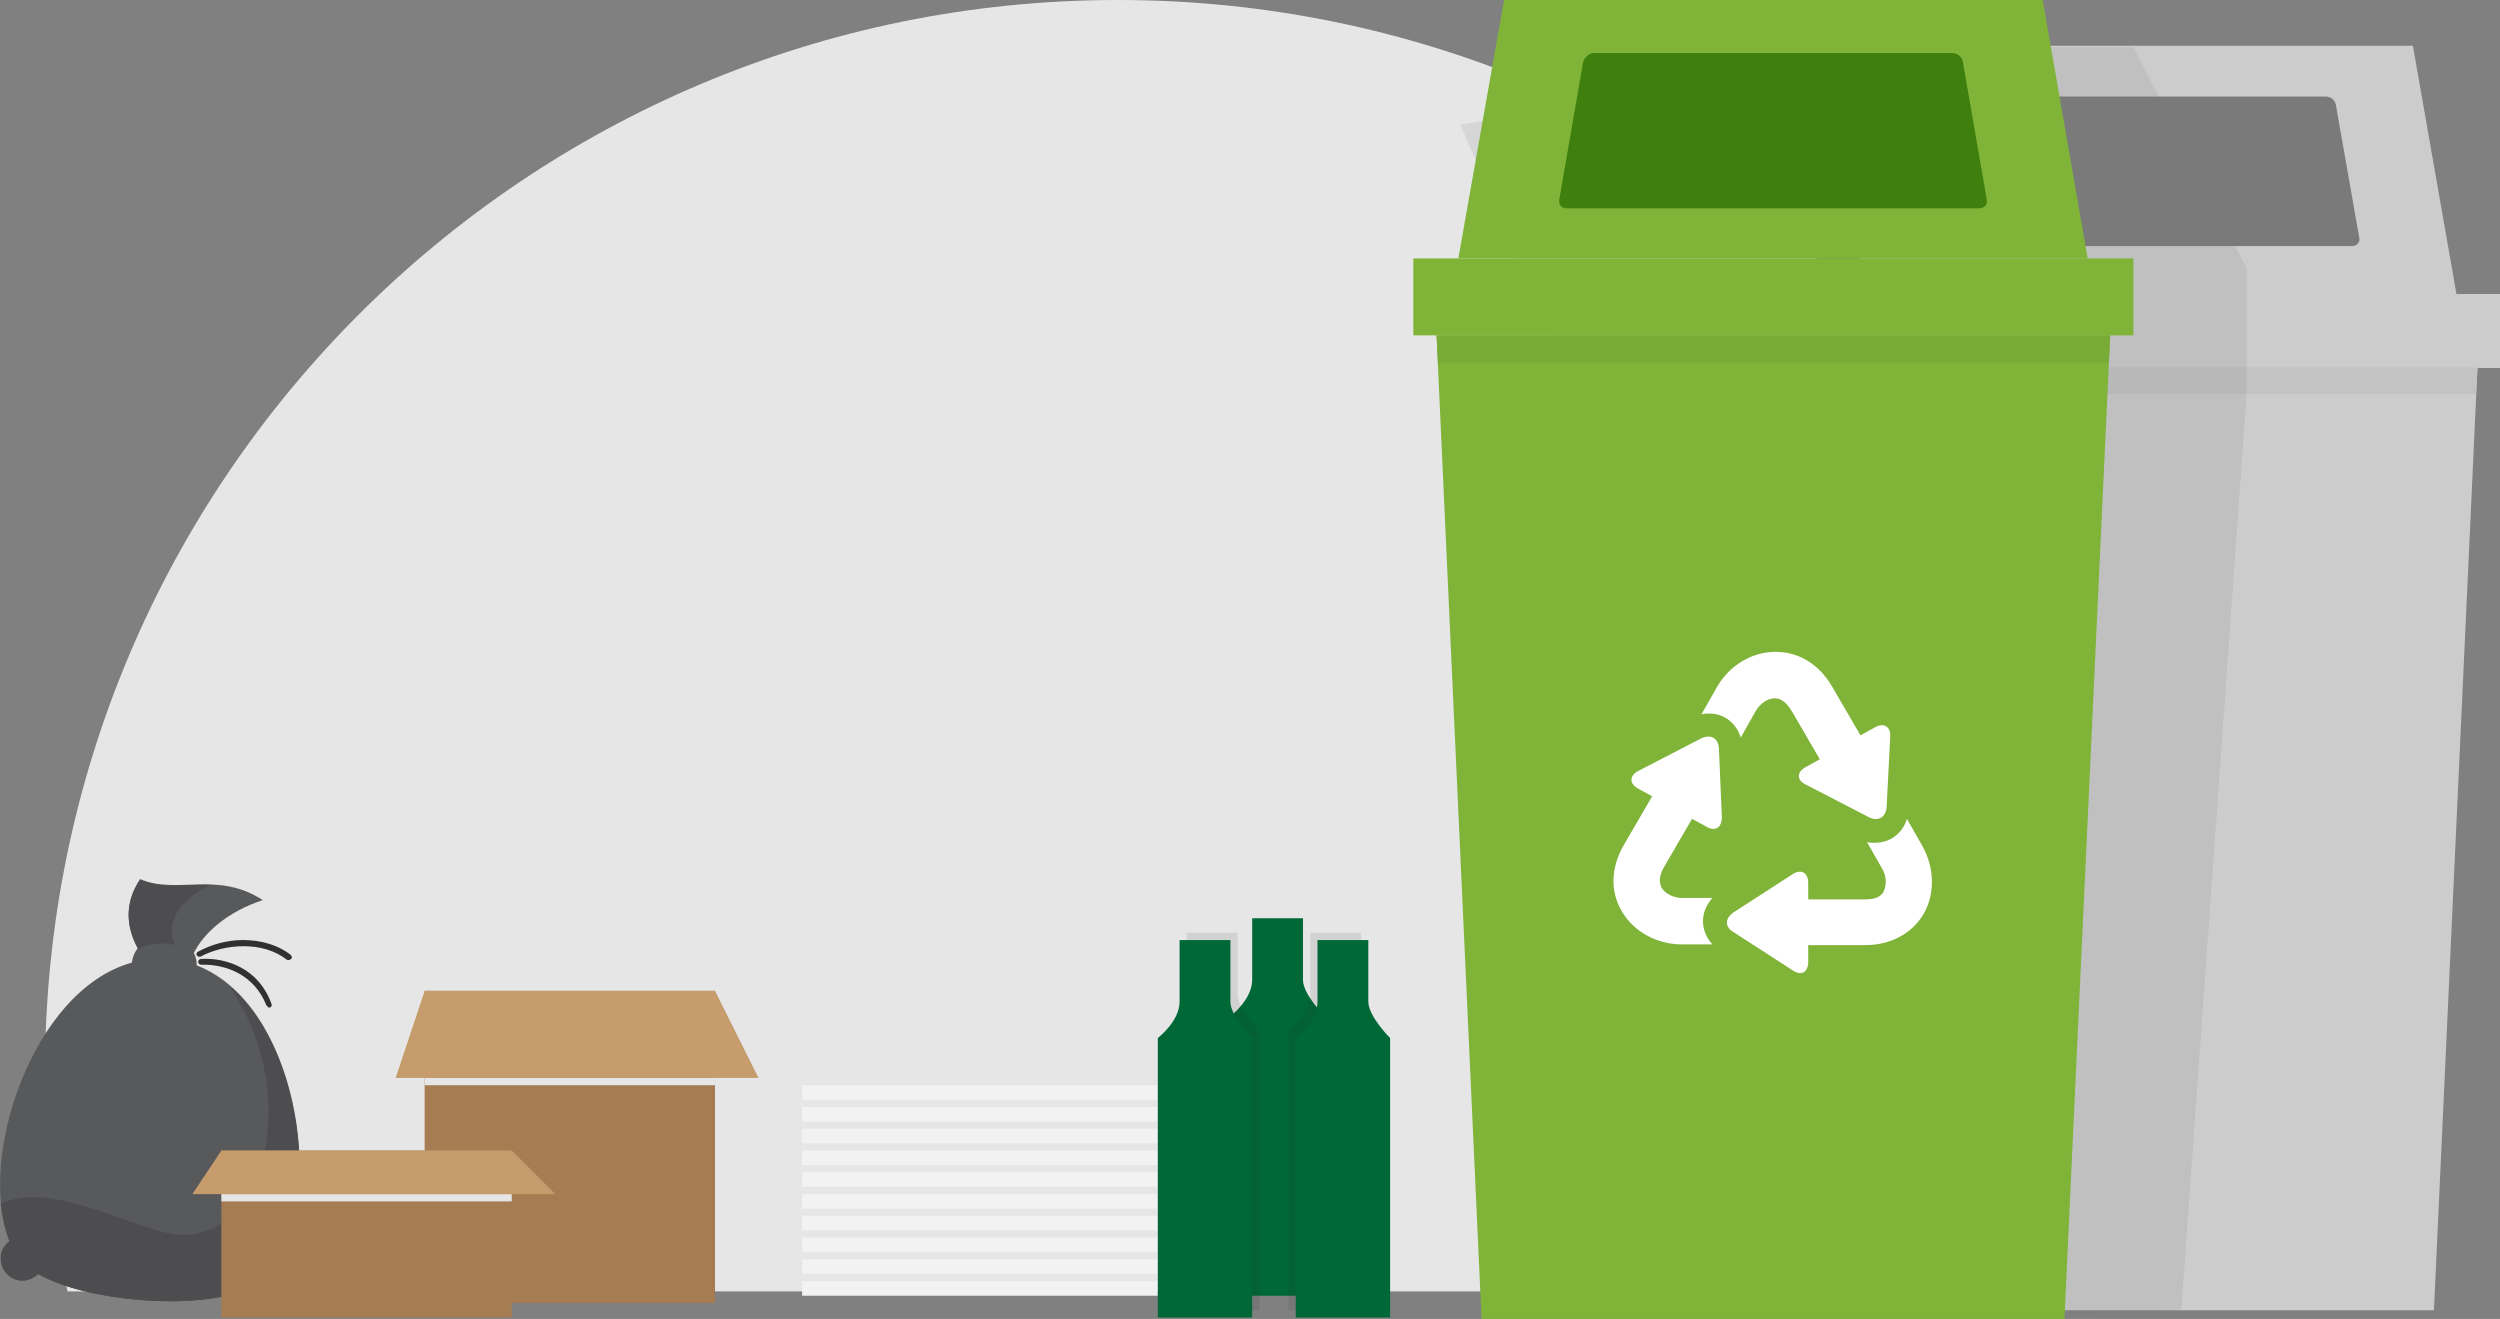 <?xml version="1.0" encoding="utf-8"?>
<!-- Generator: Adobe Illustrator 19.2.0, SVG Export Plug-In . SVG Version: 6.00 Build 0)  -->
<svg version="1.1" id="Layer_1" xmlns="http://www.w3.org/2000/svg" xmlns:xlink="http://www.w3.org/1999/xlink" x="0px" y="0px"
	 viewBox="0 0 344.4 181.7" style="enable-background:new 0 0 344.4 181.7;" xml:space="preserve">
<rect x="0" y="0" width="344.4" height="181.7" fill="#808080" stroke="none"/>
<style type="text/css">
	.st0{fill:#E6E6E6;}
	.st1{fill:#CCCCCC;}
	.st2{fill:#7A7A7A;}
	.st3{fill:#C3C3C3;}
	.st4{opacity:0.15;fill:#7A7A7A;}
	.st5{fill:#7FB439;}
	.st6{fill:#FFFFFF;}
	.st7{fill:#3F7F0D;}
	.st8{fill:#79AC36;}
	.st9{fill:#F2F2F2;}
	.st10{fill:none;stroke:#E6E6E6;stroke-miterlimit:10;}
	.st11{fill:#323031;}
	.st12{fill:#58595B;}
	.st13{fill:#4D4D4F;}
	.st14{fill:#A67C52;}
	.st15{fill:#C69C6D;}
	.st16{fill:#006837;}
	.st17{opacity:0.1;fill:#231F20;}
</style>
<g>
	<path class="st0" d="M298.6,178c2-9.8,3.1-19.9,3.1-30.2C301.7,66.1,235.6,0,154,0S6.2,66.1,6.2,147.7c0,10.4,1.1,20.5,3.1,30.2
		H298.6z"/>
	<g>
		<polygon class="st1" points="335.3,180.5 258.3,180.5 252.3,50.6 341.3,50.6 		"/>
		<rect x="249.3" y="40.5" class="st1" width="95.1" height="10.2"/>
		<polygon class="st1" points="338.4,40.5 255.2,40.5 261.2,6.3 332.4,6.3 		"/>
		<path class="st2" d="M325,32.7l-3.2-18.2c-0.1-0.7-0.7-1.2-1.4-1.2h-47.2c-0.7,0-1.3,0.5-1.4,1.2l-3.2,18.2
			c-0.1,0.6,0.3,1.2,1,1.2H324C324.7,33.9,325.2,33.3,325,32.7z"/>
		<polygon class="st3" points="252.5,54.3 341.1,54.3 341.3,50.6 252.3,50.6 		"/>
	</g>
	<polygon class="st4" points="271.2,181.7 300.5,180.4 309.5,54.3 309.5,37 293.9,6.5 260.1,6.5 201.2,17.2 	"/>
	<g>
		<polygon class="st5" points="284.4,181.7 204.1,181.7 197.9,46.2 290.7,46.2 		"/>
		<path class="st6" d="M236.8,103.1c-0.1-1.4-1.1-2-2.4-1.4l-8.7,4.5c-1.2,0.6-1.3,1.7-0.1,2.4l2,1.1l-3.9,6.7
			c-1.8,3.1-1.9,6.4-0.3,9.1c1.6,2.8,4.8,4.6,8.3,4.6h4.2c-0.8-0.9-1.3-2-1.3-3.2c0-1.2,0.5-2.3,1.3-3.2h-4.2
			c-1.2,0-2.3-0.6-2.8-1.4c-0.4-0.8-0.3-1.7,0.3-2.8l3.9-6.7l2,1.1c1.2,0.7,2.1,0.1,2.1-1.3L236.8,103.1z M239.8,101.6l2.1-3.7
			c0.6-1,1.6-1.7,2.6-1.7c0.9,0,1.6,0.6,2.3,1.7l3.9,6.7l-2,1.1c-1.2,0.7-1.2,1.8,0.1,2.4l8.7,4.5c1.2,0.6,2.3,0,2.4-1.4l0.5-9.7
			c0.1-1.4-0.9-2-2.1-1.3l-2,1.1l-3.9-6.7c-1.8-3.1-4.6-4.8-7.8-4.8l0,0c-3.3,0-6.4,1.9-8.1,4.9l-2.1,3.7c0.4-0.1,0.8-0.1,1.1-0.1
			C237.5,98.3,239.2,99.6,239.8,101.6z M264.8,116.5l-2.1-3.7c-0.6,2-2.3,3.3-4.4,3.3h0c-0.4,0-0.8,0-1.1-0.1l2.1,3.7
			c0.6,1,0.6,2.2,0.2,3.1c-0.4,0.8-1.3,1.1-2.6,1.1h-7.8v-2.3c0-1.4-1-1.9-2.1-1.2l-8.2,5.3c-1.2,0.8-1.2,2,0,2.7l8.2,5.3
			c1.2,0.8,2.1,0.2,2.1-1.2v-2.3h7.8c3.6,0,6.5-1.6,8.1-4.3C266.6,123.1,266.5,119.5,264.8,116.5z"/>
		<rect x="194.7" y="35.6" class="st5" width="99.2" height="10.6"/>
		<polygon class="st5" points="287.6,35.6 200.9,35.6 207.2,0 281.4,0 		"/>
		<path class="st7" d="M273.7,27.5l-3.3-19c-0.1-0.7-0.8-1.2-1.5-1.2h-49.3c-0.7,0-1.3,0.6-1.5,1.2l-3.3,19c-0.1,0.7,0.3,1.2,1,1.2
			h56.8C273.4,28.7,273.8,28.2,273.7,27.5z"/>
		<polygon class="st8" points="198.1,50 290.5,50 290.7,46.2 197.9,46.2 		"/>
	</g>
	<rect x="110.5" y="149.5" class="st9" width="49" height="29"/>
	<g>
		<g>
			<line class="st10" x1="110.5" y1="176" x2="159.5" y2="176"/>
		</g>
		<g>
			<line class="st10" x1="110.5" y1="173" x2="159.5" y2="173"/>
		</g>
		<g>
			<line class="st10" x1="110.5" y1="170" x2="159.5" y2="170"/>
		</g>
		<g>
			<line class="st10" x1="110.5" y1="167" x2="159.5" y2="167"/>
		</g>
		<g>
			<line class="st10" x1="110.5" y1="164" x2="159.5" y2="164"/>
		</g>
		<g>
			<line class="st10" x1="110.5" y1="161" x2="159.5" y2="161"/>
		</g>
		<g>
			<line class="st10" x1="110.5" y1="158" x2="159.5" y2="158"/>
		</g>
		<g>
			<line class="st10" x1="110.5" y1="155" x2="159.5" y2="155"/>
		</g>
		<g>
			<line class="st10" x1="110.5" y1="152" x2="159.5" y2="152"/>
		</g>
	</g>
	<g>
		<g>
			<path class="st11" d="M27.7,132.1c-0.2,0-0.4,0.2-0.4,0.4c0,0.2,0.2,0.4,0.4,0.4c3.3-0.1,7.3,1.3,9,5.6c0.1,0.1,0.2,0.2,0.3,0.3
				c0.1,0,0.1,0,0.2,0c0.2-0.1,0.3-0.3,0.2-0.5C35.7,133.5,31.3,131.9,27.7,132.1z M40,131.5c-1.7-1.3-4-2-6.5-2
				c-2.2,0-4.4,0.6-6.2,1.6c-0.2,0.1-0.3,0.3-0.2,0.5c0.1,0.1,0.2,0.2,0.3,0.2c0.1,0,0.2,0,0.2,0c3.3-1.8,8.6-2.2,11.9,0.4
				c0.2,0.1,0.4,0.1,0.6-0.1S40.2,131.7,40,131.5z"/>
			<path class="st12" d="M38.2,174c6.5-10.1,2.7-35.7-11.1-41c0-0.6-0.1-1.2-0.4-1.7c1.3-2.7,4.6-5.7,9.5-7.3
				c-6.3-4.1-11.8-0.7-16.9-2.9c-2,3-2.1,6.2-0.3,9.5c-0.4,0.5-0.7,1.1-0.8,1.8c0,0.1,0,0.1,0,0.2C4.3,136.4-3.3,160.2,1.4,171
				c-0.7,0.5-1.2,1.3-1.2,2.2c-0.1,1.6,1.1,3.1,2.7,3.2c0.9,0.1,1.8-0.3,2.4-0.9c6.6,3.8,21.2,5,28.3,2.3c0.5,0.7,1.3,1.2,2.2,1.3
				c1.6,0.1,3.1-1.1,3.2-2.7C39.1,175.5,38.8,174.6,38.2,174z"/>
		</g>
		<path class="st13" d="M33.6,177.8c0.5,0.7,1.3,1.2,2.2,1.3c1.6,0.1,3.1-1.1,3.2-2.7c0.1-0.9-0.3-1.7-0.8-2.3
			c5.7-8.8,3.4-29.7-6.5-38.2c10.9,16.7,3.6,37.4-9.3,33.8c-7.6-2.1-15.8-6.7-22.3-3.9c0.2,1.9,0.6,3.7,1.2,5.2
			c-0.7,0.5-1.2,1.3-1.2,2.2c-0.1,1.6,1.1,3.1,2.7,3.2c0.9,0.1,1.8-0.3,2.4-0.9C11.9,179.3,26.5,180.5,33.6,177.8z"/>
		<path class="st13" d="M29.1,121.9c-3.5-0.1-6.7,0.6-9.8-0.7c-2,3-2.1,6.2-0.3,9.5c1.8-0.8,3.7-0.9,5.1-0.5
			C23,128.1,23.7,124.3,29.1,121.9z"/>
	</g>
	<rect x="58.5" y="136.5" class="st14" width="40" height="43"/>
	<line class="st10" x1="98.5" y1="149" x2="58.5" y2="149"/>
	<polygon class="st15" points="104.5,148.5 54.5,148.5 58.5,136.5 98.5,136.5 	"/>
	<rect x="30.5" y="158.5" class="st14" width="40" height="23"/>
	<line class="st10" x1="70.5" y1="165" x2="30.5" y2="165"/>
	<polygon class="st15" points="76.5,164.5 26.5,164.5 30.5,158.5 70.5,158.5 	"/>
	<path class="st16" d="M179.5,135c0-2,0-8.5,0-8.5h-7c0,0,0,5.8,0,8.5s-3,5-3,5v38.5h13V140C182.5,140,179.5,137,179.5,135z"/>
	<path class="st17" d="M170.5,137c0-2,0-8.5,0-8.5h-7c0,0,0,5.8,0,8.5s-3,5-3,5v38.5h13V142C173.5,142,170.5,139,170.5,137z"/>
	<path class="st17" d="M187.5,137c0-2,0-8.5,0-8.5h-7c0,0,0,5.8,0,8.5s-3,5-3,5v38.5h13V142C190.5,142,187.5,139,187.5,137z"/>
	<path class="st16" d="M169.5,138c0-2,0-8.5,0-8.5h-7c0,0,0,5.8,0,8.5s-3,5-3,5v38.5h13V143C172.5,143,169.5,140,169.5,138z"/>
	<path class="st16" d="M188.5,138c0-2,0-8.5,0-8.5h-7c0,0,0,5.8,0,8.5s-3,5-3,5v38.5h13V143C191.5,143,188.5,140,188.5,138z"/>
</g>
</svg>
